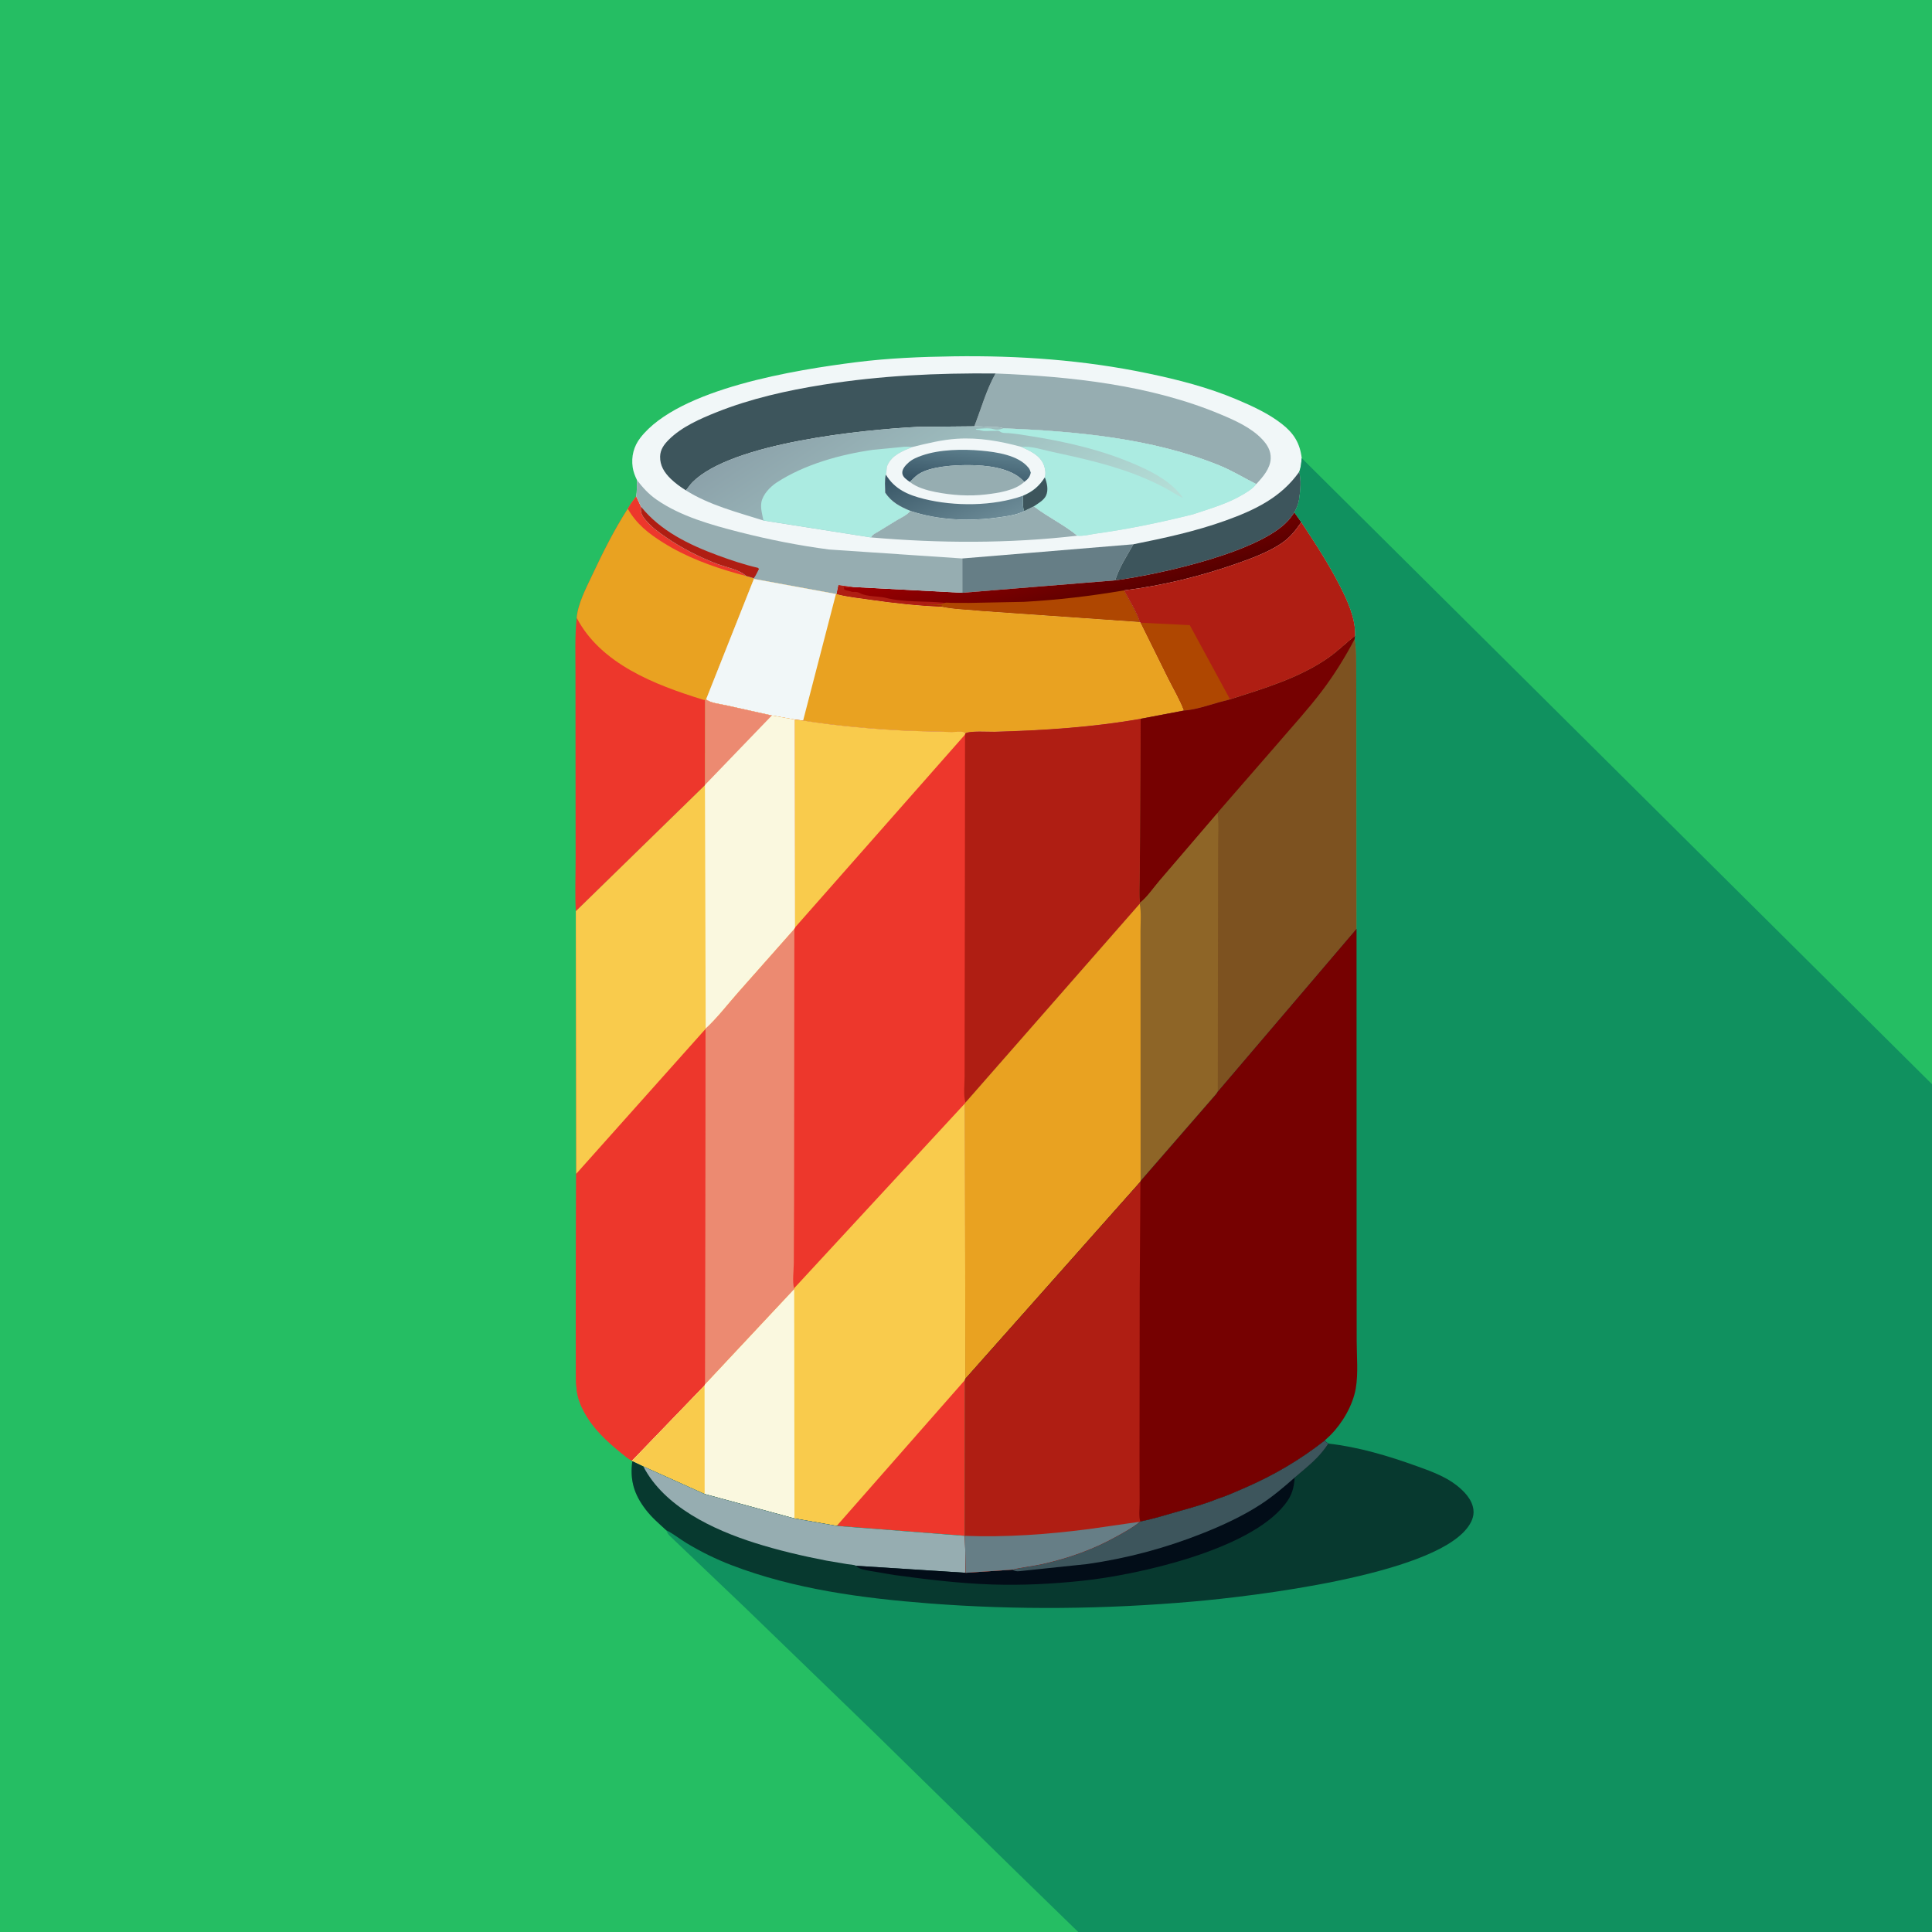 <svg version="1.1" xmlns="http://www.w3.org/2000/svg" style="display: block;" viewBox="0 0 2048 2048" width="1024" height="1024">
<defs>
	<linearGradient id="Gradient1" gradientUnits="userSpaceOnUse" x1="1151.39" y1="643.844" x2="1124.17" y2="553.021">
		<stop class="stop0" offset="0" stop-opacity="1" stop-color="rgb(88,0,0)"/>
		<stop class="stop1" offset="1" stop-opacity="1" stop-color="rgb(158,0,1)"/>
	</linearGradient>
	<linearGradient id="Gradient2" gradientUnits="userSpaceOnUse" x1="904.6" y1="396.166" x2="1068.97" y2="640.226">
		<stop class="stop0" offset="0" stop-opacity="1" stop-color="rgb(140,162,170)"/>
		<stop class="stop1" offset="1" stop-opacity="1" stop-color="rgb(180,222,215)"/>
	</linearGradient>
	<linearGradient id="Gradient3" gradientUnits="userSpaceOnUse" x1="1022.17" y1="514.648" x2="1027.03" y2="477.032">
		<stop class="stop0" offset="0" stop-opacity="1" stop-color="rgb(56,85,102)"/>
		<stop class="stop1" offset="1" stop-opacity="1" stop-color="rgb(91,125,139)"/>
	</linearGradient>
	<linearGradient id="Gradient4" gradientUnits="userSpaceOnUse" x1="992.209" y1="484.483" x2="1030.18" y2="565.336">
		<stop class="stop0" offset="0" stop-opacity="1" stop-color="rgb(57,87,103)"/>
		<stop class="stop1" offset="1" stop-opacity="1" stop-color="rgb(108,139,151)"/>
	</linearGradient>
</defs>
<path transform="translate(0,0)" fill="rgb(37,190,99)" d="M 1142.99 2048 L -0 2048 L -0 -0 L 2048 0 L 2048 1149.28 L 2048 2048 L 1142.99 2048 z"/>
<path transform="translate(0,0)" fill="rgb(237,55,44)" d="M 674.399 526.194 L 679.523 537.141 C 678.922 543.033 680.246 546.025 683.924 550.581 C 690.415 558.621 697.878 563.849 706.27 569.662 C 722.517 580.917 741.354 590.471 759.804 597.555 C 769.088 601.12 784.105 603.741 790.884 610.52 L 799.037 612.935 L 799.145 613.679 L 748.509 741.34 L 747.789 742.098 L 747.747 831.583 L 747.274 832.373 L 610.412 965.943 C 609.346 947.398 610.208 928.319 610.188 909.722 L 610.091 799.092 L 610.043 713.08 C 610.033 693.797 609.285 674.131 611.317 654.938 C 612.727 639.793 621.134 623.84 627.539 610.227 C 638.933 586.008 650.97 561.782 665.487 539.269 C 668.074 534.64 671.267 530.462 674.399 526.194 z"/>
<path transform="translate(0,0)" fill="rgb(233,162,33)" d="M 674.399 526.194 L 679.523 537.141 C 678.922 543.033 680.246 546.025 683.924 550.581 C 690.415 558.621 697.878 563.849 706.27 569.662 C 722.517 580.917 741.354 590.471 759.804 597.555 C 769.088 601.12 784.105 603.741 790.884 610.52 L 799.037 612.935 L 799.145 613.679 L 748.509 741.34 L 747.789 742.098 C 745.599 741.896 746.496 742.093 744.412 741.447 C 694.43 725.947 636.843 703.852 611.317 654.938 C 612.727 639.793 621.134 623.84 627.539 610.227 C 638.933 586.008 650.97 561.782 665.487 539.269 C 668.074 534.64 671.267 530.462 674.399 526.194 z"/>
<path transform="translate(0,0)" fill="rgb(237,55,44)" d="M 674.399 526.194 L 679.523 537.141 C 678.922 543.033 680.246 546.025 683.924 550.581 C 690.415 558.621 697.878 563.849 706.27 569.662 C 722.517 580.917 741.354 590.471 759.804 597.555 C 769.088 601.12 784.105 603.741 790.884 610.52 L 781.5 608.052 C 754.158 600.36 727.121 590.36 702.971 575.21 C 687.368 565.422 674.701 555.517 665.487 539.269 C 668.074 534.64 671.267 530.462 674.399 526.194 z"/>
<path transform="translate(0,0)" fill="rgb(241,247,248)" d="M 675.229 508.906 C 673.135 504.671 671.343 500.043 670.667 495.341 C 669.034 483.994 671.725 473.226 678.768 464.117 C 719.408 411.554 844.621 391.903 907.612 383.941 C 941.694 379.632 976.208 378.235 1010.53 377.739 C 1079.81 376.738 1149.11 381.627 1217 395.847 C 1248.95 402.538 1280.34 410.546 1310.5 423.246 C 1327.09 430.234 1344.74 438.303 1358.98 449.5 C 1371.51 459.348 1377.96 469.702 1379.88 485.628 C 1379.38 490.549 1379.17 495.455 1377.26 500.066 C 1379.55 508.423 1378.6 519.992 1377.24 528.5 L 1377.05 529.783 C 1376.28 534.729 1374.43 538.799 1372.12 543.205 L 1379.49 553.582 C 1394.08 575.547 1408.63 597.925 1420.6 621.445 C 1428.81 637.579 1437.01 655.413 1436.55 673.904 C 1426.99 681.522 1418.57 689.971 1408.49 697.059 C 1377.48 718.869 1339.59 729.94 1303.94 741.415 L 1292.06 744.511 C 1280.58 747.823 1266.64 752.5 1254.83 753.248 L 1209.17 761.941 C 1157.83 770.98 1106.26 774.228 1054.23 775.718 C 1048.5 775.882 1027.24 774.403 1023.27 777.521 C 1022.81 777.066 1022.47 776.446 1021.89 776.157 C 1019.93 775.175 1011.29 775.993 1008.73 775.964 L 963 774.703 C 925.963 772.848 887.974 769.634 851.352 763.83 L 842.4 762.772 L 818.177 758.462 L 769.4 747.632 C 763.453 746.262 752.874 745.331 748.509 741.34 L 799.145 613.679 L 799.037 612.935 L 790.884 610.52 C 784.105 603.741 769.088 601.12 759.804 597.555 C 741.354 590.471 722.517 580.917 706.27 569.662 C 697.878 563.849 690.415 558.621 683.924 550.581 C 680.246 546.025 678.922 543.033 679.523 537.141 L 674.399 526.194 C 675.351 520.772 675.005 514.452 675.229 508.906 z"/>
<path transform="translate(0,0)" fill="rgb(150,173,177)" d="M 1085.74 541.729 L 1095.94 536.715 C 1110.63 548.068 1128 556.153 1142.08 567.859 C 1069.95 576.279 995.588 575.971 923.304 569.689 C 924.472 566.612 928.816 564.862 931.648 563.067 L 950.405 551.555 C 955.495 548.607 961.175 546.088 965.064 541.59 C 995.267 551.709 1028.5 552.803 1059.88 548.254 C 1067.84 547.101 1076.85 545.91 1084.2 542.5 L 1085.74 541.729 z"/>
<path transform="translate(0,0)" fill="rgb(102,126,134)" d="M 1020.02 592.006 L 1201.47 576.963 C 1194.51 589.331 1186.32 601.479 1182.16 615.182 L 1020.03 628.365 L 1020.02 592.006 z"/>
<path transform="translate(0,0)" fill="rgb(61,85,92)" d="M 1377.26 500.066 C 1379.55 508.423 1378.6 519.992 1377.24 528.5 L 1377.05 529.783 C 1376.28 534.729 1374.43 538.799 1372.12 543.205 L 1368.33 548.403 C 1341.7 584.448 1228.81 608.681 1185.3 614.752 L 1182.16 615.182 C 1186.32 601.479 1194.51 589.331 1201.47 576.963 C 1234.52 570.329 1267.14 563.301 1298.94 551.891 C 1329.81 540.817 1358.01 527.486 1377.26 500.066 z"/>
<path transform="translate(0,0)" fill="url(#Gradient1)" d="M 1182.16 615.182 L 1185.3 614.752 C 1228.81 608.681 1341.7 584.448 1368.33 548.403 L 1372.12 543.205 L 1379.49 553.582 C 1372 564.179 1366.55 571.062 1355.33 577.978 C 1341.91 586.249 1326.8 591.841 1312 597.077 C 1273.41 610.733 1232.24 620.881 1191.58 625.822 C 1196.96 636.616 1204.74 647.956 1208.18 659.421 L 1040.18 647.717 C 1026.49 646.197 1011.33 646.14 997.986 643.214 C 972.546 642.249 946.804 639.366 921.618 635.733 C 910.049 634.064 898.028 632.853 886.72 629.856 L 888.672 620.153 L 904.455 622.243 L 1020.03 628.365 L 1182.16 615.182 z"/>
<path transform="translate(0,0)" fill="rgb(175,30,19)" d="M 888.672 620.153 L 904.455 622.243 L 903.274 622.428 C 900.252 622.879 898.027 623.158 895.047 622.453 L 894.494 622.712 L 895.042 625.051 C 897.269 625.956 899.22 626.232 901.497 626.826 L 902.453 627.208 C 903.753 627.652 904.741 627.469 906.094 627.441 C 908.895 627.382 909.918 627.927 912.341 629.103 C 919.79 632.717 930.986 631.719 939 633.749 C 958.989 638.811 981.269 636.874 1001.65 639.023 L 999.927 639.664 C 994.306 641.593 985.076 640.515 979 640.5 C 983.47 641.675 988.416 640.929 993 641.755 C 994.627 642.048 996.555 641.624 998.437 641.992 L 997.992 642.81 L 997.986 643.214 C 972.546 642.249 946.804 639.366 921.618 635.733 C 910.049 634.064 898.028 632.853 886.72 629.856 L 888.672 620.153 z"/>
<path transform="translate(0,0)" fill="rgb(175,71,1)" d="M 1001.65 639.023 C 1003.13 638.559 1006.81 639.03 1008.48 639.043 L 1027.07 639.119 L 1085.31 637.982 C 1121.05 636.001 1156.29 631.878 1191.58 625.822 C 1196.96 636.616 1204.74 647.956 1208.18 659.421 L 1040.18 647.717 C 1026.49 646.197 1011.33 646.14 997.986 643.214 L 997.992 642.81 L 998.437 641.992 C 996.555 641.624 994.627 642.048 993 641.755 C 988.416 640.929 983.47 641.675 979 640.5 C 985.076 640.515 994.306 641.593 999.927 639.664 L 1001.65 639.023 z"/>
<path transform="translate(0,0)" fill="rgb(150,173,177)" d="M 675.229 508.906 C 681.399 516.983 687.57 523.751 695.931 529.593 C 721.253 547.288 754.422 556.546 784 564.075 C 815.507 572.095 846.431 578.202 878.672 582.488 L 1020.02 592.006 L 1020.03 628.365 L 904.455 622.243 L 888.672 620.153 L 886.72 629.856 L 886.153 629.651 L 799.145 613.679 L 799.037 612.935 L 790.884 610.52 C 784.105 603.741 769.088 601.12 759.804 597.555 C 741.354 590.471 722.517 580.917 706.27 569.662 C 697.878 563.849 690.415 558.621 683.924 550.581 C 680.246 546.025 678.922 543.033 679.523 537.141 L 674.399 526.194 C 675.351 520.772 675.005 514.452 675.229 508.906 z"/>
<path transform="translate(0,0)" fill="rgb(175,30,19)" d="M 679.523 537.141 C 700.081 562.77 730.472 577.478 760.699 588.638 C 774.604 593.771 788.98 598.582 803.43 601.928 L 804.565 603.037 C 802.87 606.165 801.248 610.202 799.037 612.935 L 790.884 610.52 C 784.105 603.741 769.088 601.12 759.804 597.555 C 741.354 590.471 722.517 580.917 706.27 569.662 C 697.878 563.849 690.415 558.621 683.924 550.581 C 680.246 546.025 678.922 543.033 679.523 537.141 z"/>
<path transform="translate(0,0)" fill="rgb(150,173,177)" d="M 1055.31 395.899 C 1135.18 399.092 1219.41 408.06 1293.74 439.19 C 1309.05 445.601 1326.34 453.271 1337.92 465.593 C 1343.48 471.501 1347.32 477.83 1346.99 486.155 C 1346.58 496.691 1338.56 505.815 1331.67 513.183 C 1318.61 506.669 1306.54 499.132 1292.9 493.553 C 1221.95 464.527 1139.59 457.063 1063.58 454.063 C 1058.57 451.922 1052.35 453.123 1047 452.56 C 1042.2 452.055 1037.64 451.943 1032.81 451.926 C 1040.02 433.514 1045.58 413.114 1055.31 395.899 z"/>
<path transform="translate(0,0)" fill="rgb(61,85,92)" d="M 727.094 519.807 C 721.272 516.136 715.677 512.156 710.762 507.317 C 704.159 500.814 699.543 493.488 699.744 483.969 C 699.902 476.523 703.941 471.077 709.029 466.011 C 722.632 452.464 742.101 443.955 759.667 436.938 C 795.791 422.508 834.167 413.951 872.49 407.825 C 933.704 398.041 993.457 395.353 1055.31 395.899 C 1045.58 413.114 1040.02 433.514 1032.81 451.926 L 972.767 452.516 C 914.221 455.561 775.685 469.407 734.091 511.16 C 731.427 513.834 729.569 516.992 727.094 519.807 z"/>
<path transform="translate(0,0)" fill="rgb(175,30,19)" d="M 1379.49 553.582 C 1394.08 575.547 1408.63 597.925 1420.6 621.445 C 1428.81 637.579 1437.01 655.413 1436.55 673.904 C 1426.99 681.522 1418.57 689.971 1408.49 697.059 C 1377.48 718.869 1339.59 729.94 1303.94 741.415 L 1292.06 744.511 C 1280.58 747.823 1266.64 752.5 1254.83 753.248 C 1250.55 741.906 1244.01 730.867 1238.54 719.999 L 1208.89 660.103 L 1208.18 659.421 C 1204.74 647.956 1196.96 636.616 1191.58 625.822 C 1232.24 620.881 1273.41 610.733 1312 597.077 C 1326.8 591.841 1341.91 586.249 1355.33 577.978 C 1366.55 571.062 1372 564.179 1379.49 553.582 z"/>
<path transform="translate(0,0)" fill="rgb(175,71,1)" d="M 1208.89 660.103 L 1261.21 662.68 L 1303.94 741.415 L 1292.06 744.511 C 1280.58 747.823 1266.64 752.5 1254.83 753.248 C 1250.55 741.906 1244.01 730.867 1238.54 719.999 L 1208.89 660.103 z"/>
<path transform="translate(0,0)" fill="url(#Gradient2)" d="M 1032.81 451.926 C 1037.64 451.943 1042.2 452.055 1047 452.56 C 1052.35 453.123 1058.57 451.922 1063.58 454.063 C 1139.59 457.063 1221.95 464.527 1292.9 493.553 C 1306.54 499.132 1318.61 506.669 1331.67 513.183 C 1328.03 517.935 1323.05 520.901 1318.01 523.952 C 1301.47 533.948 1282.53 539.177 1264.38 545.287 C 1230.31 553.711 1197.14 560.744 1162.32 565.556 C 1156.4 566.375 1147.96 568.554 1142.08 567.859 C 1128 556.153 1110.63 548.068 1095.94 536.715 L 1085.74 541.729 L 1084.2 542.5 C 1076.85 545.91 1067.84 547.101 1059.88 548.254 C 1028.5 552.803 995.267 551.709 965.064 541.59 C 961.175 546.088 955.495 548.607 950.405 551.555 L 931.648 563.067 C 928.816 564.862 924.472 566.612 923.304 569.689 L 809.318 551.758 C 781.851 543.106 751.644 535.35 727.094 519.807 C 729.569 516.992 731.427 513.834 734.091 511.16 C 775.685 469.407 914.221 455.561 972.767 452.516 L 1032.81 451.926 z"/>
<path transform="translate(0,0)" fill="rgb(171,235,225)" d="M 809.318 551.758 C 808.055 545.84 806.01 538.537 807.095 532.5 C 808.609 524.077 816.507 515.901 823.462 511.381 C 852.821 492.303 890.926 481.682 925.379 476.825 L 955.327 473.907 C 959.5 473.322 963.077 473.49 967.27 473.824 C 957.03 477.993 945.624 482.289 940.779 493.136 C 939.34 496.358 940.174 500.007 939.019 503.048 C 937.533 508.981 938.272 516.129 938.354 522.253 C 945.156 532.433 954.048 536.988 965.064 541.59 C 961.175 546.088 955.495 548.607 950.405 551.555 L 931.648 563.067 C 928.816 564.862 924.472 566.612 923.304 569.689 L 809.318 551.758 z"/>
<path transform="translate(0,0)" fill="rgb(241,247,248)" d="M 967.27 473.824 C 982.538 470.041 998.783 466.085 1014.5 465.093 C 1037.78 463.623 1060.41 467.648 1082.75 473.744 C 1092.2 478.061 1102.84 482.778 1106.67 493.288 C 1108.15 497.325 1108.7 501.83 1107.6 506.05 C 1101.55 515.474 1094.8 521.148 1084.48 525.489 C 1084.57 530.261 1083.75 537.544 1085.74 541.729 L 1084.2 542.5 C 1076.85 545.91 1067.84 547.101 1059.88 548.254 C 1028.5 552.803 995.267 551.709 965.064 541.59 C 954.048 536.988 945.156 532.433 938.354 522.253 C 938.272 516.129 937.533 508.981 939.019 503.048 C 940.174 500.007 939.34 496.358 940.779 493.136 C 945.624 482.289 957.03 477.993 967.27 473.824 z"/>
<path transform="translate(0,0)" fill="url(#Gradient3)" d="M 964.495 510.944 C 961.332 508.539 956.739 505.841 956.461 501.425 C 956.183 496.997 960.327 492.752 963.382 490.082 C 967.465 486.512 972.381 484.597 977.436 482.832 C 996.065 476.329 1020.63 475.913 1040.18 477.712 C 1056.21 479.186 1079.53 482.394 1090.27 495.831 C 1091.58 497.465 1092.08 499.022 1092.66 501 C 1091.76 505.661 1089.54 508.01 1085.78 510.836 L 1084.19 509.178 C 1070.71 495.597 1045.19 493.087 1026.91 493.033 C 1011.85 492.988 986.085 494.228 973.313 502.904 C 970.114 505.077 967.245 508.225 964.495 510.944 z"/>
<path transform="translate(0,0)" fill="url(#Gradient4)" d="M 939.019 503.048 C 948.311 518.606 962.618 524.7 979.529 528.904 C 1011.86 536.943 1052.96 536.697 1084.48 525.489 C 1084.57 530.261 1083.75 537.544 1085.74 541.729 L 1084.2 542.5 C 1076.85 545.91 1067.84 547.101 1059.88 548.254 C 1028.5 552.803 995.267 551.709 965.064 541.59 C 954.048 536.988 945.156 532.433 938.354 522.253 C 938.272 516.129 937.533 508.981 939.019 503.048 z"/>
<path transform="translate(0,0)" fill="rgb(150,173,177)" d="M 964.495 510.944 C 967.245 508.225 970.114 505.077 973.313 502.904 C 986.085 494.228 1011.85 492.988 1026.91 493.033 C 1045.19 493.087 1070.71 495.597 1084.19 509.178 L 1085.78 510.836 C 1075.87 520.086 1058.13 522.577 1045.16 524.126 C 1027.46 526.237 1008.89 525.009 991.479 521.533 C 982.435 519.729 971.769 516.698 964.495 510.944 z"/>
<path transform="translate(0,0)" fill="rgb(171,235,225)" d="M 1063.58 454.063 C 1139.59 457.063 1221.95 464.527 1292.9 493.553 C 1306.54 499.132 1318.61 506.669 1331.67 513.183 C 1328.03 517.935 1323.05 520.901 1318.01 523.952 C 1301.47 533.948 1282.53 539.177 1264.38 545.287 C 1230.31 553.711 1197.14 560.744 1162.32 565.556 C 1156.4 566.375 1147.96 568.554 1142.08 567.859 C 1128 556.153 1110.63 548.068 1095.94 536.715 L 1085.74 541.729 C 1083.75 537.544 1084.57 530.261 1084.48 525.489 C 1094.8 521.148 1101.55 515.474 1107.6 506.05 C 1108.7 501.83 1108.15 497.325 1106.67 493.288 C 1102.84 482.778 1092.2 478.061 1082.75 473.744 C 1093.06 472.704 1104.13 476.524 1114.22 478.704 C 1148.14 486.029 1182.65 493.672 1214.63 507.5 C 1222.93 511.089 1231.25 515.073 1239.14 519.5 C 1244.03 522.245 1248.84 525.706 1254 527.824 C 1242.42 511.359 1224.34 501.585 1206.38 493.603 C 1169.7 477.306 1130.83 468.311 1091.3 462.119 C 1084.1 460.99 1076.77 459.722 1069.5 459.173 C 1066.61 458.955 1062.45 459.376 1060.07 457.474 C 1057.88 455.726 1055.7 456.952 1053 456.755 C 1049.49 456.5 1044.17 457.371 1041 456.51 C 1038.73 455.894 1037.37 455.63 1035 455.51 L 1034.5 454.669 C 1039.78 454.526 1047.64 453.313 1052.61 454.799 C 1056.26 455.889 1059.05 455.559 1062.64 454.386 L 1063.58 454.063 z"/>
<path transform="translate(0,0)" fill="rgb(61,85,92)" d="M 1107.6 506.05 C 1109.88 512.024 1111.67 519.546 1108.72 525.611 C 1106.45 530.296 1100.19 533.887 1095.94 536.715 L 1085.74 541.729 C 1083.75 537.544 1084.57 530.261 1084.48 525.489 C 1094.8 521.148 1101.55 515.474 1107.6 506.05 z"/>
<path transform="translate(0,0)" fill="rgb(233,162,33)" d="M 799.145 613.679 L 886.153 629.651 L 886.72 629.856 C 898.028 632.853 910.049 634.064 921.618 635.733 C 946.804 639.366 972.546 642.249 997.986 643.214 C 1011.33 646.14 1026.49 646.197 1040.18 647.717 L 1208.18 659.421 L 1208.89 660.103 L 1238.54 719.999 C 1244.01 730.867 1250.55 741.906 1254.83 753.248 L 1209.17 761.941 C 1157.83 770.98 1106.26 774.228 1054.23 775.718 C 1048.5 775.882 1027.24 774.403 1023.27 777.521 C 1022.81 777.066 1022.47 776.446 1021.89 776.157 C 1019.93 775.175 1011.29 775.993 1008.73 775.964 L 963 774.703 C 925.963 772.848 887.974 769.634 851.352 763.83 L 842.4 762.772 L 818.177 758.462 L 769.4 747.632 C 763.453 746.262 752.874 745.331 748.509 741.34 L 799.145 613.679 z"/>
<path transform="translate(0,0)" fill="rgb(241,247,248)" d="M 799.145 613.679 L 886.153 629.651 L 851.352 763.83 L 842.4 762.772 L 818.177 758.462 L 769.4 747.632 C 763.453 746.262 752.874 745.331 748.509 741.34 L 799.145 613.679 z"/>
<path transform="translate(0,0)" fill="rgb(237,55,44)" d="M 1436.55 673.904 L 1436.1 677.203 C 1438 688.478 1437.49 700.461 1437.62 711.894 L 1437.84 768.222 L 1437.99 984.486 L 1290.91 1157.02 L 1289.32 1159.54 L 1209.09 1251.81 L 1208.89 1252.71 L 1023.26 1461.71 L 1022.97 1462.76 L 1022.88 1628.05 L 886.986 1617.5 L 842.163 1609.63 L 746.933 1583.73 L 681.965 1554.5 L 670.264 1548.93 L 670.056 1548.38 C 666.147 1546.7 662.225 1543.17 658.917 1540.51 C 651.1 1534.24 643.573 1527.67 636.664 1520.4 C 626.309 1509.5 616.414 1495.2 612.663 1480.44 C 609.892 1469.53 610.605 1457.45 610.514 1446.26 L 610.307 1396.33 L 610.806 1244.3 L 610.412 965.943 L 747.274 832.373 L 747.747 831.583 L 747.789 742.098 L 748.509 741.34 C 752.874 745.331 763.453 746.262 769.4 747.632 L 818.177 758.462 L 842.4 762.772 L 851.352 763.83 C 887.974 769.634 925.963 772.848 963 774.703 L 1008.73 775.964 C 1011.29 775.993 1019.93 775.175 1021.89 776.157 C 1022.47 776.446 1022.81 777.066 1023.27 777.521 C 1027.24 774.403 1048.5 775.882 1054.23 775.718 C 1106.26 774.228 1157.83 770.98 1209.17 761.941 L 1254.83 753.248 C 1266.64 752.5 1280.58 747.823 1292.06 744.511 L 1303.94 741.415 C 1339.59 729.94 1377.48 718.869 1408.49 697.059 C 1418.57 689.971 1426.99 681.522 1436.55 673.904 z"/>
<path transform="translate(0,0)" fill="rgb(249,203,76)" d="M 851.352 763.83 C 887.974 769.634 925.963 772.848 963 774.703 L 1008.73 775.964 C 1011.29 775.993 1019.93 775.175 1021.89 776.157 C 1022.47 776.446 1022.81 777.066 1023.27 777.521 L 1022.97 778.714 L 842.762 983.151 L 842.4 762.772 L 851.352 763.83 z"/>
<path transform="translate(0,0)" fill="rgb(236,138,113)" d="M 842.038 984.631 L 841.767 1272.02 L 841.471 1338.89 C 841.425 1346.77 839.79 1358.28 841.726 1365.71 L 841.866 1366.54 L 747.231 1467.64 L 747.768 1090.84 L 748.065 1090.23 C 760.383 1078.87 771.286 1064.58 782.409 1051.98 L 842.038 984.631 z"/>
<path transform="translate(0,0)" fill="rgb(237,55,44)" d="M 747.768 1090.84 L 747.231 1467.64 L 746.868 1468.69 L 670.056 1548.38 C 666.147 1546.7 662.225 1543.17 658.917 1540.51 C 651.1 1534.24 643.573 1527.67 636.664 1520.4 C 626.309 1509.5 616.414 1495.2 612.663 1480.44 C 609.892 1469.53 610.605 1457.45 610.514 1446.26 L 610.307 1396.33 L 610.806 1244.3 L 747.768 1090.84 z"/>
<path transform="translate(0,0)" fill="rgb(175,30,19)" d="M 1023.27 777.521 C 1027.24 774.403 1048.5 775.882 1054.23 775.718 C 1106.26 774.228 1157.83 770.98 1209.17 761.941 L 1208.5 889.948 L 1208.1 931.988 C 1208.03 940.184 1207.52 948.863 1208.38 957.008 L 1208.17 958.069 L 1023.42 1168.87 C 1021.08 1161.08 1022.51 1149.62 1022.51 1141.41 L 1022.58 1085.04 L 1022.89 881.508 L 1022.97 778.714 L 1023.27 777.521 z"/>
<path transform="translate(0,0)" fill="rgb(249,203,76)" d="M 747.789 742.098 L 748.509 741.34 C 752.874 745.331 763.453 746.262 769.4 747.632 L 818.177 758.462 L 842.4 762.772 L 842.762 983.151 L 842.038 984.631 L 782.409 1051.98 C 771.286 1064.58 760.383 1078.87 748.065 1090.23 L 747.768 1090.84 L 610.806 1244.3 L 610.412 965.943 L 747.274 832.373 L 747.747 831.583 L 747.789 742.098 z"/>
<path transform="translate(0,0)" fill="rgb(250,248,223)" d="M 747.789 742.098 L 748.509 741.34 C 752.874 745.331 763.453 746.262 769.4 747.632 L 818.177 758.462 L 842.4 762.772 L 842.762 983.151 L 842.038 984.631 L 782.409 1051.98 C 771.286 1064.58 760.383 1078.87 748.065 1090.23 L 747.274 832.373 L 747.747 831.583 L 747.789 742.098 z"/>
<path transform="translate(0,0)" fill="rgb(236,138,113)" d="M 747.789 742.098 L 748.509 741.34 C 752.874 745.331 763.453 746.262 769.4 747.632 L 818.177 758.462 L 747.747 831.583 L 747.789 742.098 z"/>
<path transform="translate(0,0)" fill="rgb(249,203,76)" d="M 1023.03 1169.49 L 1023.26 1461.71 L 1022.97 1462.76 L 1022.88 1628.05 L 886.986 1617.5 L 842.163 1609.63 L 746.933 1583.73 L 681.965 1554.5 L 670.264 1548.93 L 670.056 1548.38 L 746.868 1468.69 L 747.231 1467.64 L 841.866 1366.54 L 841.726 1365.71 L 1023.03 1169.49 z"/>
<path transform="translate(0,0)" fill="rgb(237,55,44)" d="M 1022.97 1462.76 L 1022.88 1628.05 L 886.986 1617.5 L 1022.97 1462.76 z"/>
<path transform="translate(0,0)" fill="rgb(250,248,223)" d="M 841.866 1366.54 L 842.163 1609.63 L 746.933 1583.73 L 681.965 1554.5 L 670.264 1548.93 L 670.056 1548.38 L 746.868 1468.69 L 747.231 1467.64 L 841.866 1366.54 z"/>
<path transform="translate(0,0)" fill="rgb(249,203,76)" d="M 670.056 1548.38 L 746.868 1468.69 L 746.933 1583.73 L 681.965 1554.5 L 670.264 1548.93 L 670.056 1548.38 z"/>
<path transform="translate(0,0)" fill="rgb(125,82,32)" d="M 1436.55 673.904 L 1436.1 677.203 C 1438 688.478 1437.49 700.461 1437.62 711.894 L 1437.84 768.222 L 1437.99 984.486 L 1290.91 1157.02 L 1289.32 1159.54 L 1209.09 1251.81 L 1208.89 1252.71 L 1023.26 1461.71 L 1023.03 1169.49 L 1023.42 1168.87 L 1208.17 958.069 L 1208.38 957.008 C 1207.52 948.863 1208.03 940.184 1208.1 931.988 L 1208.5 889.948 L 1209.17 761.941 L 1254.83 753.248 C 1266.64 752.5 1280.58 747.823 1292.06 744.511 L 1303.94 741.415 C 1339.59 729.94 1377.48 718.869 1408.49 697.059 C 1418.57 689.971 1426.99 681.522 1436.55 673.904 z"/>
<path transform="translate(0,0)" fill="rgb(118,1,1)" d="M 1436.55 673.904 L 1436.1 677.203 C 1425.99 696.535 1414.16 715.599 1400.94 732.988 C 1386.22 752.35 1369.57 770.446 1353.76 788.934 L 1292.1 859.844 L 1290.61 861.834 L 1229.5 933.141 C 1223.22 940.375 1215.83 951.409 1208.38 957.008 C 1207.52 948.863 1208.03 940.184 1208.1 931.988 L 1208.5 889.948 L 1209.17 761.941 L 1254.83 753.248 C 1266.64 752.5 1280.58 747.823 1292.06 744.511 L 1303.94 741.415 C 1339.59 729.94 1377.48 718.869 1408.49 697.059 C 1418.57 689.971 1426.99 681.522 1436.55 673.904 z"/>
<path transform="translate(0,0)" fill="rgb(142,101,39)" d="M 1290.61 861.834 C 1292.16 872.112 1291.27 883.371 1291.25 893.761 L 1291.14 950.069 L 1290.91 1157.02 L 1289.32 1159.54 L 1209.09 1251.81 L 1209.02 1039.53 L 1208.99 987.307 C 1208.97 977.993 1209.98 967.165 1208.17 958.069 L 1208.38 957.008 C 1215.83 951.409 1223.22 940.375 1229.5 933.141 L 1290.61 861.834 z"/>
<path transform="translate(0,0)" fill="rgb(233,162,33)" d="M 1208.17 958.069 C 1209.98 967.165 1208.97 977.993 1208.99 987.307 L 1209.02 1039.53 L 1209.09 1251.81 L 1208.89 1252.71 L 1023.26 1461.71 L 1023.03 1169.49 L 1023.42 1168.87 L 1208.17 958.069 z"/>
<path transform="translate(0,0)" fill="rgb(16,145,95)" d="M 1379.88 485.628 L 2048 1149.28 L 2048 2048 L 1142.99 2048 L 1077.89 1984.66 L 927.286 1837.16 L 789.027 1703.43 L 710.205 1628.33 C 708.227 1626.36 707.26 1624.74 706.266 1622.13 C 698.54 1615.02 690.907 1608.58 684.469 1600.16 C 672.058 1583.93 667.664 1569.15 670.264 1548.93 L 681.965 1554.5 L 746.933 1583.73 L 842.163 1609.63 L 886.986 1617.5 L 1022.88 1628.05 L 1022.97 1462.76 L 1023.26 1461.71 L 1208.89 1252.71 L 1209.09 1251.81 L 1289.32 1159.54 L 1290.91 1157.02 L 1437.99 984.486 L 1437.84 768.222 L 1437.62 711.894 C 1437.49 700.461 1438 688.478 1436.1 677.203 L 1436.55 673.904 C 1437.01 655.413 1428.81 637.579 1420.6 621.445 C 1408.63 597.925 1394.08 575.547 1379.49 553.582 L 1372.12 543.205 C 1374.43 538.799 1376.28 534.729 1377.05 529.783 L 1377.24 528.5 C 1378.6 519.992 1379.55 508.423 1377.26 500.066 C 1379.17 495.455 1379.38 490.549 1379.88 485.628 z"/>
<path transform="translate(0,0)" fill="rgb(7,57,47)" d="M 1404.24 1526.97 C 1405.53 1528.3 1406.46 1529.38 1408.1 1530.26 C 1439.99 1533.82 1471.56 1543.27 1501.66 1554.1 C 1515.91 1559.23 1531.71 1564.86 1543.76 1574.27 C 1551.99 1580.68 1560.45 1589.31 1561.87 1600.11 C 1562.89 1607.83 1559.42 1614.62 1554.71 1620.48 C 1514.85 1670.05 1327.87 1692.21 1264.5 1697.73 C 1171.34 1705.84 1077.95 1706.9 984.694 1699.67 C 914.317 1694.21 841.86 1684.62 775.626 1659.2 C 759.031 1652.83 742.864 1644.91 727.666 1635.71 C 720.565 1631.4 713.662 1625.75 706.266 1622.13 C 698.54 1615.02 690.907 1608.58 684.469 1600.16 C 672.058 1583.93 667.664 1569.15 670.264 1548.93 L 681.965 1554.5 L 746.933 1583.73 L 842.163 1609.63 L 886.986 1617.5 L 1022.88 1628.05 L 1023.72 1667.24 L 1073 1663.92 C 1083.36 1661.3 1094.38 1660.35 1104.88 1657.99 C 1133.06 1651.65 1158.9 1642.52 1184.16 1628.4 C 1192.27 1623.87 1201.13 1619.11 1208.21 1613.13 L 1208.71 1612.86 C 1222.33 1610.13 1235.65 1605.94 1249 1602.15 C 1263.02 1598.18 1277.26 1594.3 1290.75 1588.74 C 1300.5 1585.67 1310.01 1581.31 1319.39 1577.24 C 1349.99 1563.98 1378.01 1547.58 1404.24 1526.97 z"/>
<path transform="translate(0,0)" fill="rgb(150,173,177)" d="M 681.965 1554.5 L 746.933 1583.73 L 842.163 1609.63 L 886.986 1617.5 L 1022.88 1628.05 L 1023.72 1667.24 L 907.414 1659.79 C 905.409 1658.6 900.418 1658.42 898 1658.03 L 876.01 1654.31 C 850.628 1649.42 824.564 1643.3 799.926 1635.48 C 756.039 1621.55 704.201 1597.34 681.965 1554.5 z"/>
<path transform="translate(0,0)" fill="rgb(2,13,24)" d="M 1404.24 1526.97 C 1405.53 1528.3 1406.46 1529.38 1408.1 1530.26 C 1398.28 1545.59 1385.99 1554.62 1372.46 1566.27 C 1371.55 1577.36 1369.59 1585.14 1362.5 1594.1 L 1361.58 1595.29 C 1323.44 1643.34 1205.77 1669.51 1147.48 1675.67 C 1115.89 1679.01 1083.9 1680.66 1052.14 1679.64 C 1017.05 1678.51 982.277 1674.27 947.529 1669.51 L 921.619 1665.12 C 917.104 1664.25 912.087 1663.69 908.394 1660.72 L 907.414 1659.79 L 1023.72 1667.24 L 1073 1663.92 C 1083.36 1661.3 1094.38 1660.35 1104.88 1657.99 C 1133.06 1651.65 1158.9 1642.52 1184.16 1628.4 C 1192.27 1623.87 1201.13 1619.11 1208.21 1613.13 L 1208.71 1612.86 C 1222.33 1610.13 1235.65 1605.94 1249 1602.15 C 1263.02 1598.18 1277.26 1594.3 1290.75 1588.74 C 1300.5 1585.67 1310.01 1581.31 1319.39 1577.24 C 1349.99 1563.98 1378.01 1547.58 1404.24 1526.97 z"/>
<path transform="translate(0,0)" fill="rgb(61,85,92)" d="M 1404.24 1526.97 C 1405.53 1528.3 1406.46 1529.38 1408.1 1530.26 C 1398.28 1545.59 1385.99 1554.62 1372.46 1566.27 C 1360.78 1576.53 1349.07 1586.51 1336 1594.97 C 1316.73 1607.46 1295.57 1617.14 1274.26 1625.6 C 1234.79 1641.27 1194.52 1651.91 1152.5 1657.96 L 1080.59 1665.51 C 1077.51 1665.84 1075.74 1665.36 1073 1663.92 C 1083.36 1661.3 1094.38 1660.35 1104.88 1657.99 C 1133.06 1651.65 1158.9 1642.52 1184.16 1628.4 C 1192.27 1623.87 1201.13 1619.11 1208.21 1613.13 L 1208.71 1612.86 C 1222.33 1610.13 1235.65 1605.94 1249 1602.15 C 1263.02 1598.18 1277.26 1594.3 1290.75 1588.74 C 1300.5 1585.67 1310.01 1581.31 1319.39 1577.24 C 1349.99 1563.98 1378.01 1547.58 1404.24 1526.97 z"/>
<path transform="translate(0,0)" fill="rgb(118,1,1)" d="M 1290.91 1157.02 L 1437.99 984.486 L 1438.06 1325.09 L 1438.15 1421.47 C 1438.17 1437.48 1439.91 1455.9 1437.21 1471.63 C 1434.12 1489.61 1423.08 1508.5 1410.32 1521.32 L 1404.24 1526.97 C 1378.01 1547.58 1349.99 1563.98 1319.39 1577.24 C 1310.01 1581.31 1300.5 1585.67 1290.75 1588.74 C 1277.26 1594.3 1263.02 1598.18 1249 1602.15 C 1235.65 1605.94 1222.33 1610.13 1208.71 1612.86 L 1208.21 1613.13 C 1201.13 1619.11 1192.27 1623.87 1184.16 1628.4 C 1158.9 1642.52 1133.06 1651.65 1104.88 1657.99 C 1094.38 1660.35 1083.36 1661.3 1073 1663.92 L 1023.72 1667.24 L 1022.88 1628.05 L 1022.97 1462.76 L 1023.26 1461.71 L 1208.89 1252.71 L 1209.09 1251.81 L 1289.32 1159.54 L 1290.91 1157.02 z"/>
<path transform="translate(0,0)" fill="rgb(175,30,19)" d="M 1023.26 1461.71 L 1208.89 1252.71 L 1208.12 1367.32 L 1207.94 1543.57 L 1208.06 1592.62 C 1208.08 1598.53 1207.01 1607.29 1208.71 1612.86 L 1208.21 1613.13 C 1201.13 1619.11 1192.27 1623.87 1184.16 1628.4 C 1158.9 1642.52 1133.06 1651.65 1104.88 1657.99 C 1094.38 1660.35 1083.36 1661.3 1073 1663.92 L 1023.72 1667.24 L 1022.88 1628.05 L 1022.97 1462.76 L 1023.26 1461.71 z"/>
<path transform="translate(0,0)" fill="rgb(102,126,134)" d="M 1022.88 1628.05 C 1066.38 1629.75 1110.21 1626.5 1153.34 1621.01 L 1208.21 1613.13 C 1201.13 1619.11 1192.27 1623.87 1184.16 1628.4 C 1158.9 1642.52 1133.06 1651.65 1104.88 1657.99 C 1094.38 1660.35 1083.36 1661.3 1073 1663.92 L 1023.72 1667.24 L 1022.88 1628.05 z"/>
</svg>